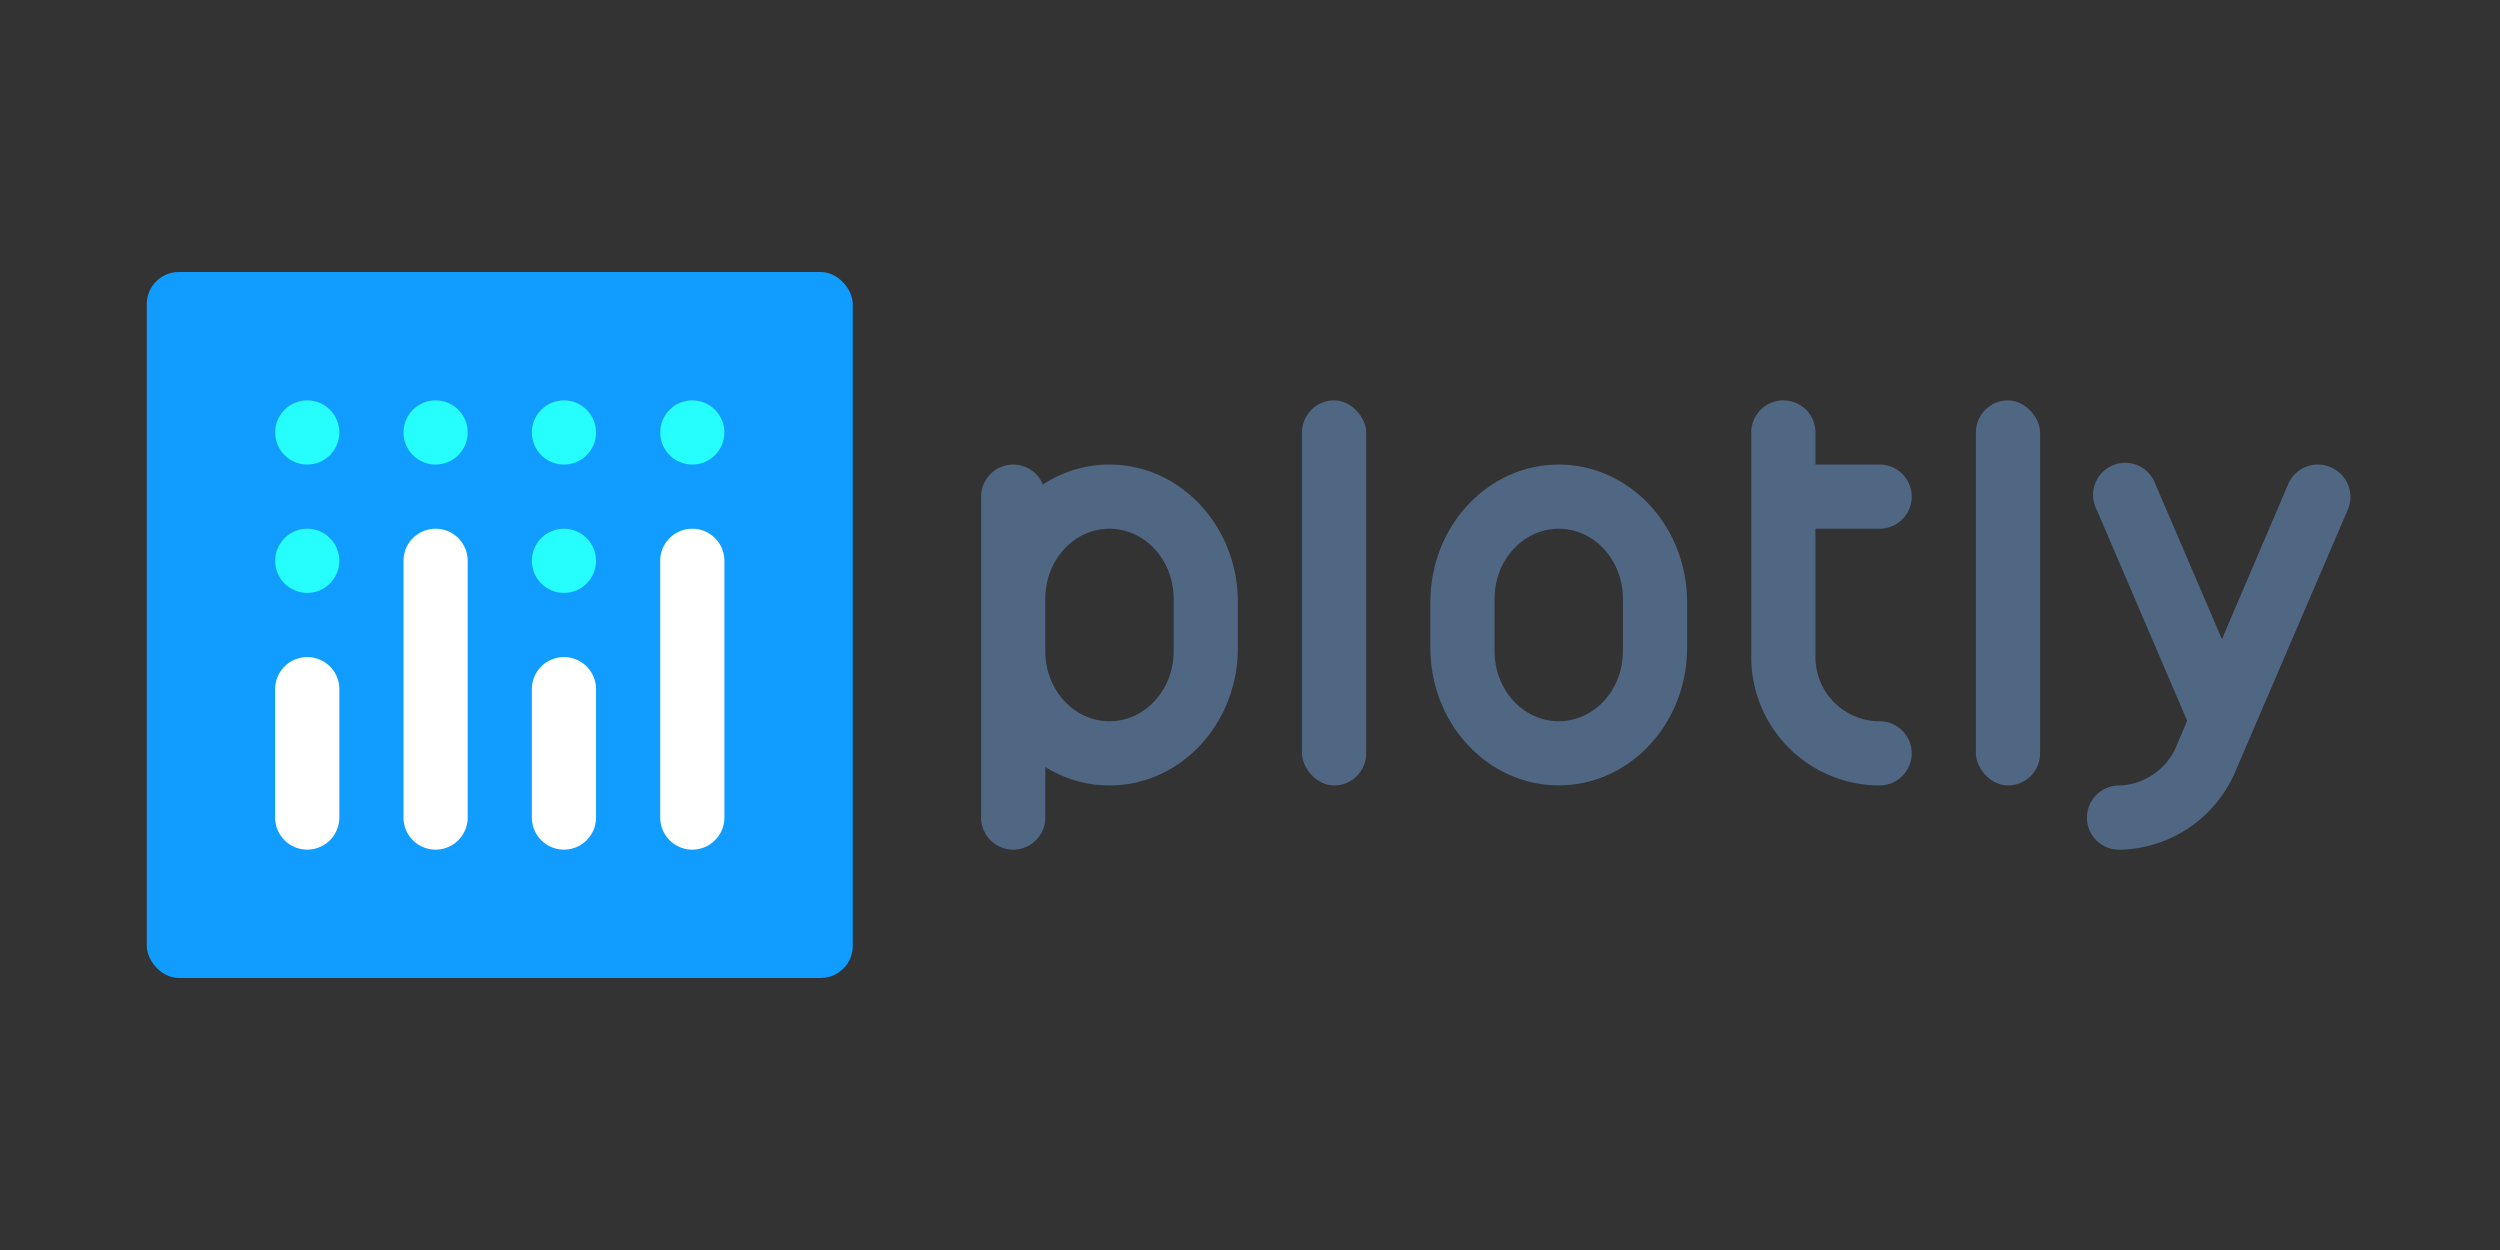 <?xml version="1.0" encoding="UTF-8" standalone="no"?>
<svg
   xmlns:dc="http://purl.org/dc/elements/1.1/"
   xmlns:cc="http://creativecommons.org/ns#"
   xmlns:rdf="http://www.w3.org/1999/02/22-rdf-syntax-ns#"
   xmlns:svg="http://www.w3.org/2000/svg"
   xmlns="http://www.w3.org/2000/svg"
   xmlns:sodipodi="http://sodipodi.sourceforge.net/DTD/sodipodi-0.dtd"
   xmlns:inkscape="http://www.inkscape.org/namespaces/inkscape"
   width="120"
   height="60"
   version="1.1"
   id="svg34"
   sodipodi:docname="plot_ly-ar21.svg"
   inkscape:version="0.92.4 5da689c313, 2019-01-14">
  <rect width="100%" height="100%" fill="#333333" stroke="none"/>
  <defs
     id="defs38">
    <style
       id="style1344">
      .cls-1 {
        fill: none;
      }

      .cls-2 {
        fill: #119dff;
      }

      .cls-3 {
        fill: #506784;
      }

      .cls-4 {
        fill: #25fefd;
      }

      .cls-5 {
        fill: #fff;
      }
    </style>
  </defs>
  <sodipodi:namedview
     pagecolor="#ffffff"
     bordercolor="#666666"
     borderopacity="1"
     objecttolerance="10"
     gridtolerance="10"
     guidetolerance="10"
     inkscape:pageopacity="0"
     inkscape:pageshadow="2"
     inkscape:window-width="958"
     inkscape:window-height="1045"
     id="namedview36"
     showgrid="false"
     inkscape:zoom="1.6086679"
     inkscape:cx="66.450588"
     inkscape:cy="103.79569"
     inkscape:window-x="0"
     inkscape:window-y="33"
     inkscape:window-maximized="0"
     inkscape:current-layer="svg34"
     inkscape:pagecheckerboard="false" />
  <style
     id="style2"><![CDATA[.B{stroke-width:.866}.C{stroke:#fff}.D{stroke-linecap:round}.E{stroke-linejoin:round}]]></style>
  <g
     id="g948">
    <rect
       style="fill:#506784;stroke:none;stroke-width:0.2;stroke-miterlimit:4;stroke-dasharray:none"
       class="cls-3"
       x="62.497"
       y="19.218"
       width="3.081"
       height="18.484"
       rx="1.54"
       ry="1.54"
       id="rect1355" />
    <rect
       style="fill:#506784;stroke:none;stroke-width:0.2;stroke-miterlimit:4;stroke-dasharray:none"
       class="cls-3"
       x="94.843"
       y="19.218"
       width="3.081"
       height="18.484"
       rx="1.54"
       ry="1.54"
       id="rect1357" />
    <path
       style="fill:#506784;stroke:none;stroke-width:0.2;stroke-miterlimit:4;stroke-dasharray:none"
       inkscape:connector-curvature="0"
       class="cls-3"
       d="m 53.255,22.298 a 5.83,5.83 0 0 0 -3.196,0.958 1.54,1.54 0 0 0 -2.965,0.583 v 15.403 a 1.54,1.54 0 0 0 3.081,0 v -2.426 a 5.82,5.82 0 0 0 3.081,0.886 c 3.402,0 6.161,-2.955 6.161,-6.6 v -2.203 c 0,-3.645 -2.76,-6.6 -6.161,-6.6 z m 3.081,8.962 c 0,1.856 -1.379,3.36 -3.081,3.36 -1.702,0 -3.081,-1.504 -3.081,-3.36 v -2.521 c 0,-1.856 1.379,-3.36 3.081,-3.36 1.702,0 3.081,1.504 3.081,3.36 z"
       id="path1359" />
    <path
       style="fill:#506784;stroke:none;stroke-width:0.2;stroke-miterlimit:4;stroke-dasharray:none"
       inkscape:connector-curvature="0"
       class="cls-3"
       d="m 74.819,22.298 v 0 c -3.402,0 -6.161,2.955 -6.161,6.6 v 2.2 c 0,3.645 2.76,6.6 6.161,6.6 v 0 c 3.402,0 6.161,-2.955 6.161,-6.6 v -2.2 c 0,-3.645 -2.76,-6.6 -6.161,-6.6 z m 3.081,8.962 c 0,1.856 -1.379,3.36 -3.081,3.36 -1.702,0 -3.081,-1.504 -3.081,-3.36 v -2.521 c 0,-1.856 1.379,-3.36 3.081,-3.36 1.702,0 3.081,1.504 3.081,3.36 z"
       id="path1361" />
    <path
       style="fill:#506784;stroke:none;stroke-width:0.2;stroke-miterlimit:4;stroke-dasharray:none"
       inkscape:connector-curvature="0"
       class="cls-3"
       d="m 90.222,34.621 a 3.081,3.081 0 0 1 -3.081,-3.081 v -6.161 h 3.081 a 1.54,1.54 0 0 0 0,-3.081 h -3.081 v -1.54 a 1.54,1.54 0 0 0 -3.081,0 v 10.782 a 6.161,6.161 0 0 0 6.161,6.161 1.54,1.54 0 0 0 0,-3.081 z"
       id="path1363" />
    <path
       style="fill:#506784;stroke:none;stroke-width:0.2;stroke-miterlimit:4;stroke-dasharray:none"
       inkscape:connector-curvature="0"
       class="cls-3"
       d="m 111.859,22.424 a 1.54,1.54 0 0 0 -2.023,0.809 l -3.183,7.45 -3.194,-7.445 a 1.54,1.54 0 1 0 -2.824,1.214 l 4.349,10.146 -0.513,1.207 a 3.081,3.081 0 0 1 -2.775,1.9 1.54,1.54 0 0 0 0.036,3.081 h 0.036 a 6.161,6.161 0 0 0 5.54,-3.781 l 5.391,-12.551 a 1.54,1.54 0 0 0 -0.839,-2.028 z"
       id="path1365" />
  </g>
  <g
     id="g961">
    <rect
       style="fill:#119dff;stroke:none;stroke-width:0.2;stroke-miterlimit:4;stroke-dasharray:none"
       class="cls-2"
       x="7.045"
       y="13.056"
       width="33.887"
       height="33.887"
       rx="1.54"
       ry="1.54"
       id="rect1352" />
    <circle
       style="fill:#25fefd;stroke:none;stroke-width:0.2;stroke-miterlimit:4;stroke-dasharray:none"
       class="cls-4"
       cx="27.069"
       cy="26.919"
       r="1.54"
       id="circle1368" />
    <circle
       style="fill:#25fefd;stroke:none;stroke-width:0.2;stroke-miterlimit:4;stroke-dasharray:none"
       class="cls-4"
       cx="33.23"
       cy="20.758"
       r="1.54"
       id="circle1370" />
    <circle
       style="fill:#25fefd;stroke:none;stroke-width:0.2;stroke-miterlimit:4;stroke-dasharray:none"
       class="cls-4"
       cx="27.069"
       cy="20.758"
       r="1.54"
       id="circle1372" />
    <circle
       style="fill:#25fefd;stroke:none;stroke-width:0.2;stroke-miterlimit:4;stroke-dasharray:none"
       class="cls-4"
       cx="20.908"
       cy="20.758"
       r="1.54"
       id="circle1374" />
    <circle
       style="fill:#25fefd;stroke:none;stroke-width:0.2;stroke-miterlimit:4;stroke-dasharray:none"
       class="cls-4"
       cx="14.747"
       cy="20.758"
       r="1.54"
       id="circle1376" />
    <circle
       style="fill:#25fefd;stroke:none;stroke-width:0.2;stroke-miterlimit:4;stroke-dasharray:none"
       class="cls-4"
       cx="14.747"
       cy="26.919"
       r="1.54"
       id="circle1378" />
    <path
       style="fill:#ffffff;stroke:none;stroke-width:0.2;stroke-miterlimit:4;stroke-dasharray:none"
       inkscape:connector-curvature="0"
       class="cls-5"
       d="m 14.747,31.54 a 1.54,1.54 0 0 0 -1.54,1.54 v 6.161 a 1.54,1.54 0 0 0 3.081,0 v -6.161 a 1.54,1.54 0 0 0 -1.54,-1.54 z"
       id="path1380" />
    <path
       style="fill:#ffffff;stroke:none;stroke-width:0.2;stroke-miterlimit:4;stroke-dasharray:none"
       inkscape:connector-curvature="0"
       class="cls-5"
       d="m 27.069,31.54 a 1.54,1.54 0 0 0 -1.54,1.54 v 6.161 a 1.54,1.54 0 0 0 3.081,0 v -6.161 a 1.54,1.54 0 0 0 -1.54,-1.54 z"
       id="path1382" />
    <path
       style="fill:#ffffff;stroke:none;stroke-width:0.2;stroke-miterlimit:4;stroke-dasharray:none"
       inkscape:connector-curvature="0"
       class="cls-5"
       d="m 20.908,25.379 a 1.54,1.54 0 0 0 -1.54,1.54 v 12.323 a 1.54,1.54 0 0 0 3.081,0 V 26.919 a 1.54,1.54 0 0 0 -1.54,-1.54 z"
       id="path1384" />
    <path
       style="fill:#ffffff;stroke:none;stroke-width:0.2;stroke-miterlimit:4;stroke-dasharray:none"
       inkscape:connector-curvature="0"
       class="cls-5"
       d="m 33.23,25.379 a 1.54,1.54 0 0 0 -1.54,1.54 v 12.323 a 1.54,1.54 0 0 0 3.081,0 V 26.919 a 1.54,1.54 0 0 0 -1.54,-1.54 z"
       id="path1386" />
  </g>
</svg>
